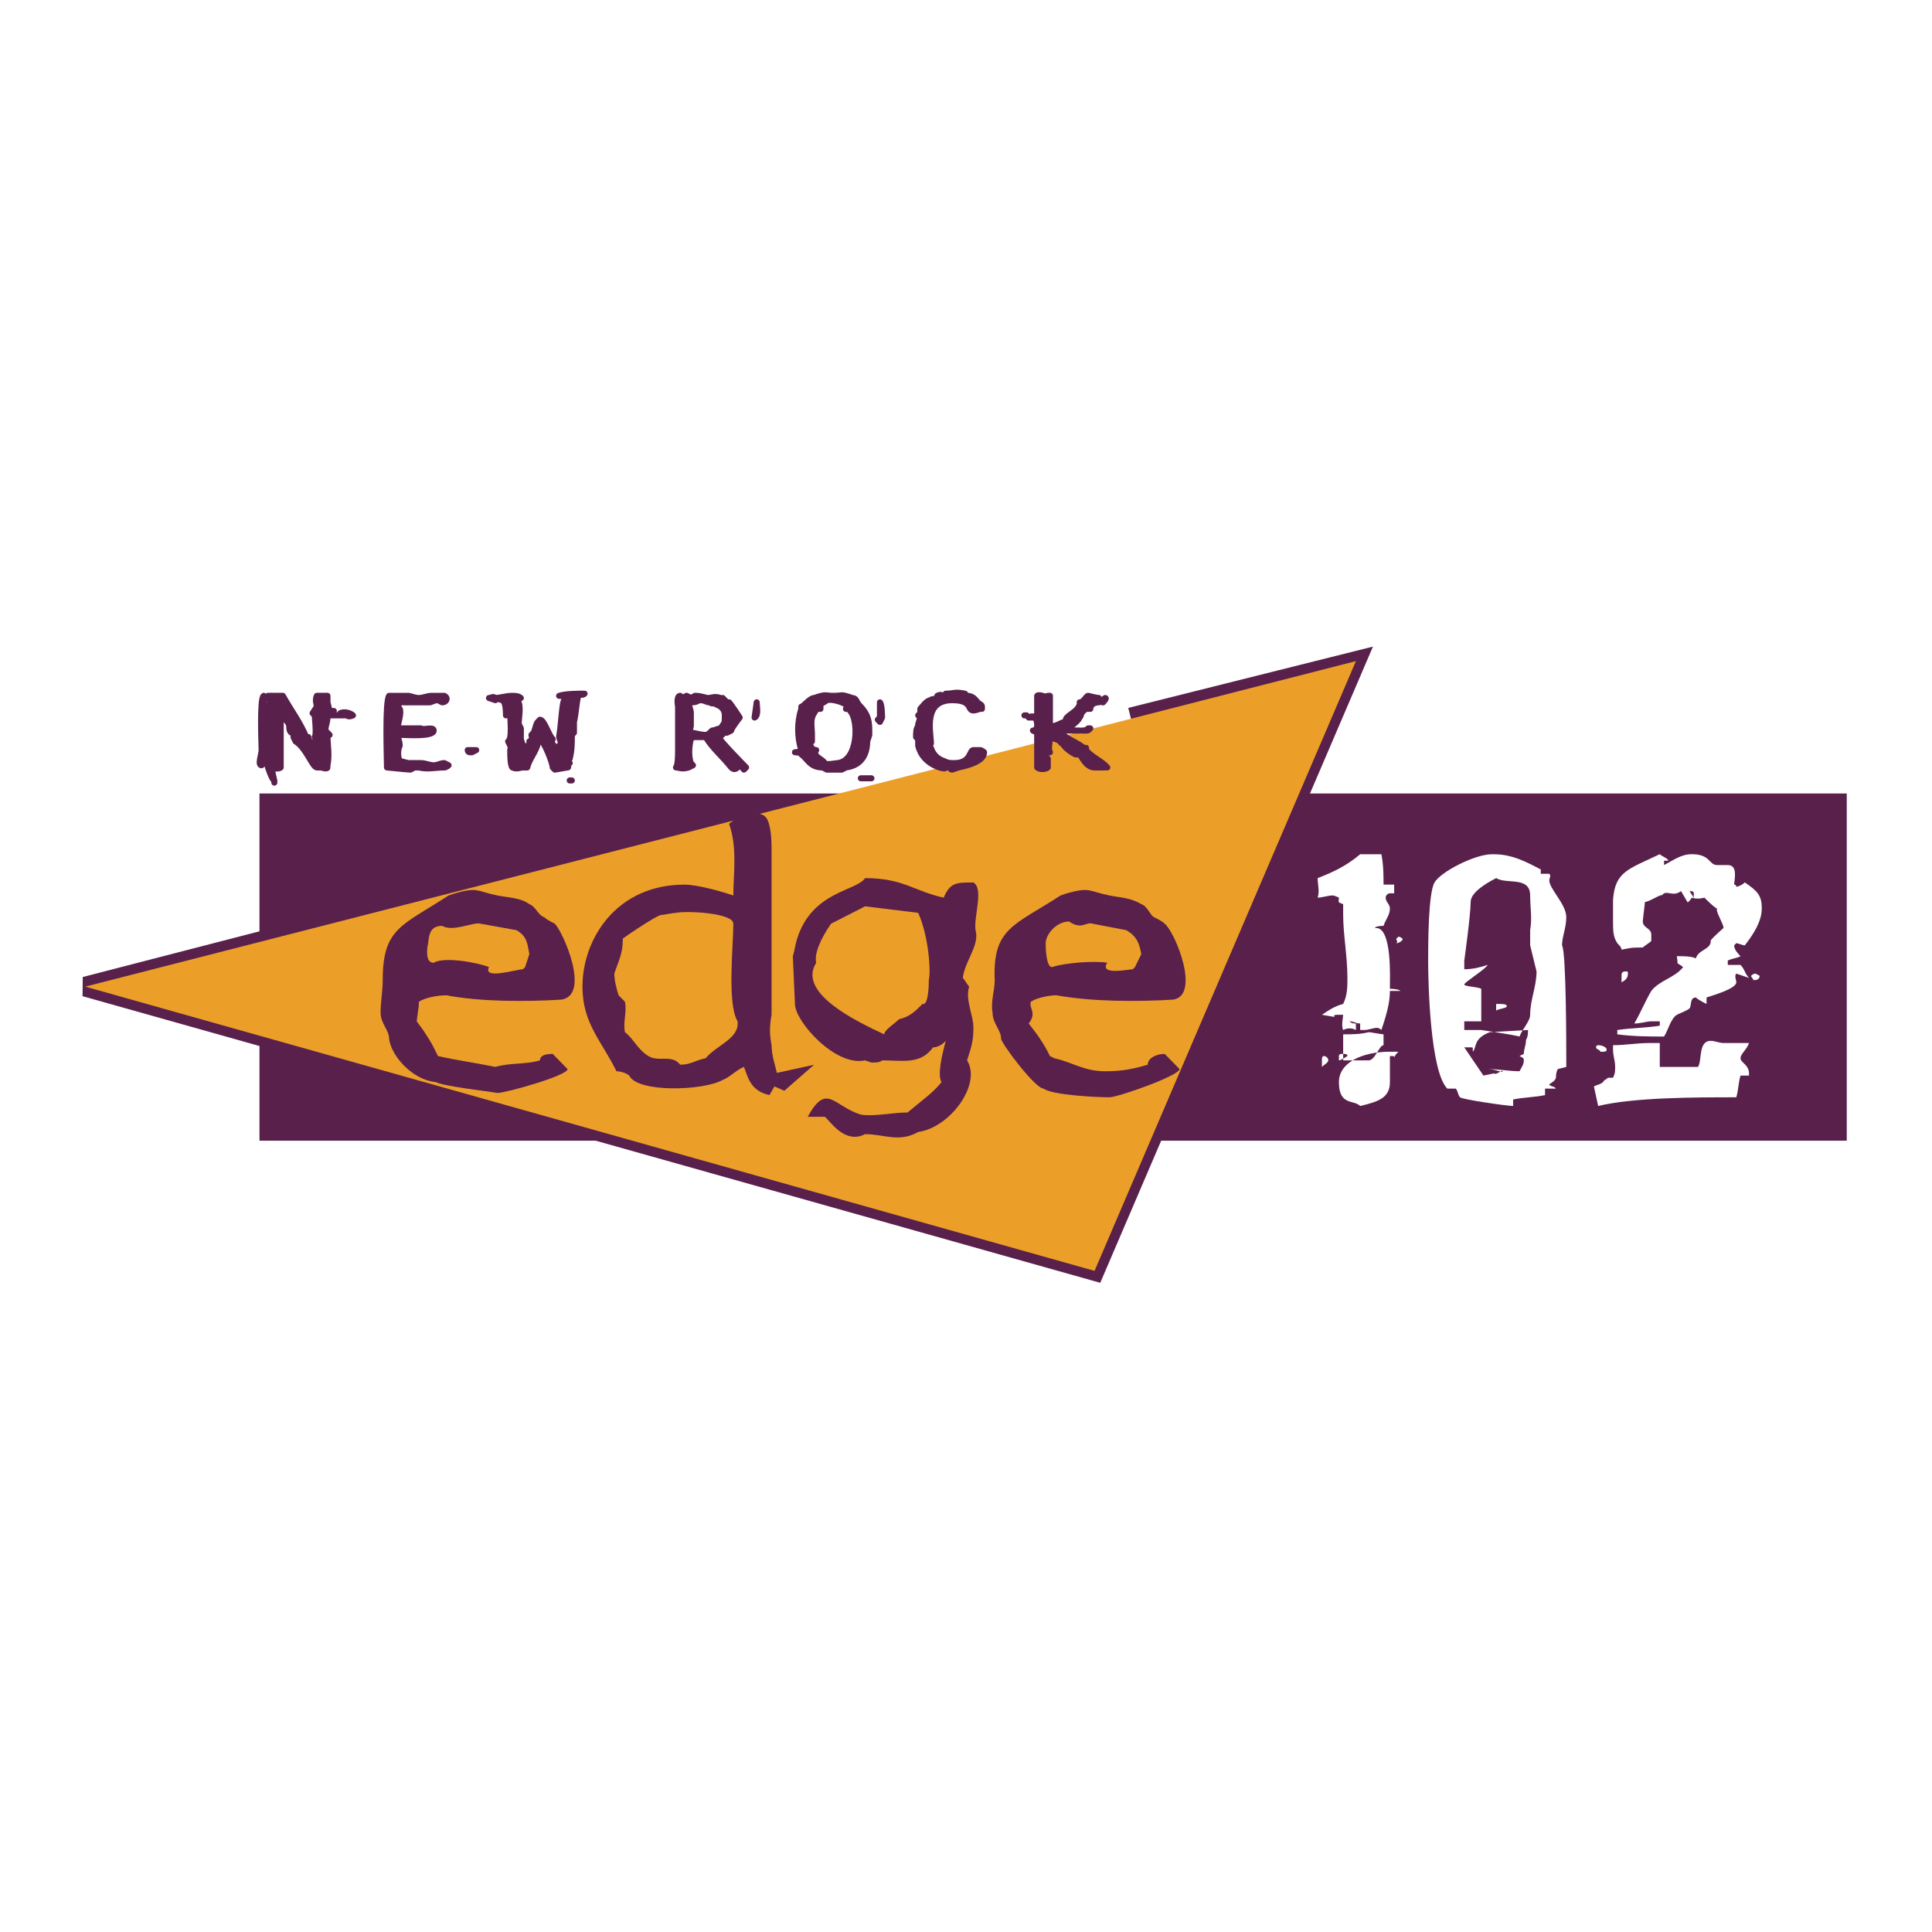 <?xml version="1.0" encoding="utf-8"?>
<!-- Generator: Adobe Illustrator 13.0.0, SVG Export Plug-In . SVG Version: 6.00 Build 14948)  -->
<!DOCTYPE svg PUBLIC "-//W3C//DTD SVG 1.0//EN" "http://www.w3.org/TR/2001/REC-SVG-20010904/DTD/svg10.dtd">
<svg version="1.0" id="Layer_1" xmlns="http://www.w3.org/2000/svg" xmlns:xlink="http://www.w3.org/1999/xlink" x="0px" y="0px"
	 width="192.756px" height="192.756px" viewBox="0 0 192.756 192.756" enable-background="new 0 0 192.756 192.756"
	 xml:space="preserve">
<g>
	<polygon fill-rule="evenodd" clip-rule="evenodd" fill="#FFFFFF" points="0,0 192.756,0 192.756,192.756 0,192.756 0,0 	"/>
	<polygon fill-rule="evenodd" clip-rule="evenodd" fill="#FFFFFF" points="112.808,71.589 135.28,65.96 109.204,126.795 
		8.504,98.436 58.748,85.445 112.808,71.589 	"/>
	<polyline fill="none" stroke="#59204C" stroke-width="1.984" stroke-miterlimit="2.613" points="112.808,71.589 135.28,65.96 
		109.204,126.795 8.504,98.436 58.748,85.445 	"/>
	<polygon fill-rule="evenodd" clip-rule="evenodd" fill="#59204C" points="25.888,113.807 184.252,113.807 184.252,79.167 
		25.888,79.167 25.888,113.807 	"/>
	<path fill-rule="evenodd" clip-rule="evenodd" fill="#FFFFFF" d="M139.309,94.105c0.211-0.217,0-0.217,0-0.434l0.211-0.216
		c0.213,0,0.425,0.216,0.425,0.216C139.944,93.888,139.52,94.105,139.309,94.105L139.309,94.105z M139.52,98.867h-0.848
		c0,1.299-0.424,2.598-0.848,3.896c-0.212-0.215-0.424-0.215-0.424-0.215c-0.424,0-0.849,0.215-1.272,0.215
		c-0.212,0-0.212,0-0.424,0v-0.648c-0.424,0-0.636-0.217-1.061-0.217c0.213,0.217,0.425,0.217,0.637,0.217v0.648
		c-0.424-0.215-0.849-0.215-1.272,0c-0.212-0.432,0-1.299,0-1.516c-0.212,0-0.424,0-0.636,0c-0.424,0-0.212,0.217-0.212,0.217
		l-1.272-0.217c0.637-0.432,1.272-0.865,2.12-1.082c0.424-0.865,0.424-1.73,0.424-2.598c0-2.165-0.424-4.33-0.424-6.278
		c0-0.433,0-0.866,0-1.083c-0.636-0.216-0.424-0.216-0.424-0.649c0,0-0.424-0.216-0.636-0.216c-0.424,0-1.061,0.216-1.484,0.216
		c0.212-0.649,0-1.299,0-1.948c1.696-0.649,2.968-1.299,4.24-2.381c0.212,0,0.424,0,0.636,0c0.424,0,0.849,0,1.484,0
		c0.212,1.083,0.212,2.165,0.212,3.031h1.06v0.866c-0.212,0-0.212,0-0.424,0s-0.424,0.217-0.424,0.433
		c0,0.433,0.424,0.649,0.424,1.083c0,0.649-0.424,1.083-0.636,1.732c0,0-0.848,0-0.848,0.216h0.212
		c1.483,0.217,1.271,4.979,1.271,6.062c0,0,0.848,0,1.061,0.217H139.52L139.52,98.867z M136.552,105.795c-0.848,0-1.695,0-2.544,0
		v-2.598c0.849,0,1.696,0,2.544-0.217c0.212,0,1.272,0.217,1.484,0.217v1.082C137.612,104.279,137.188,105.795,136.552,105.795
		L136.552,105.795z M133.584,105.795c0-0.217,0-0.432,0-0.432c0-0.217,0.212-0.217,0.424-0.217l0,0c0.212,0,0.424,0,0.424,0.217
		C134.432,105.363,133.796,105.795,133.584,105.795L133.584,105.795z M139.096,105.578c0-0.215,0-0.215-0.212-0.215h-0.212
		c0,0.865,0,1.73,0,2.598c0,1.516-1.06,1.947-2.968,2.381c-0.636-0.648-2.12,0-2.12-2.381c0-1.949,2.332-3.031,5.088-3.031h0.848
		C139.309,105.146,139.096,105.363,139.096,105.578L139.096,105.578z M131.888,106.445c0-0.217,0-0.434,0-0.65s0-0.432,0.212-0.432
		s0.425,0.215,0.425,0.432S132.1,106.229,131.888,106.445L131.888,106.445z"/>
	<path fill-rule="evenodd" clip-rule="evenodd" fill="#FFFFFF" d="M155.42,106.662c-0.424,0.865,0.212,0.865-0.848,1.516
		c0,0.215,0.636,0.215,0.636,0.432h-0.212h-0.848v0.65c-1.061,0.217-2.12,0.217-3.181,0.434v0.648c-0.636,0-5.088-0.648-5.3-0.865
		s-0.212-0.65-0.424-0.867h-0.848c-1.696-1.73-1.908-10.391-1.908-12.772c0-1.516,0-6.712,0.636-7.794
		c0.636-1.083,4.028-2.814,5.725-2.814h0.211c1.908,0,3.393,0.866,4.664,1.515v0.433h0.849c0.212,0.216,0,0.433,0,0.649
		c0,0.866,1.696,2.381,1.696,3.681c0,1.082-0.425,1.948-0.425,2.814c0.425,0.65,0.425,10.175,0.425,11.474c0,0.217,0,0.434,0,0.65
		L155.42,106.662L155.42,106.662z M149.271,87.61c-1.271,0.649-2.543,1.515-2.543,2.381c0,1.299-0.637,5.846-0.637,5.846v0.866
		c0.849,0,1.696-0.216,2.332-0.433c-0.212,0.433-2.332,1.732-2.332,1.949s1.272,0.217,1.696,0.432v3.248h-1.696v0.865h0.637
		c0.636,0,1.06,0,1.06,0s2.968,0.434,3.815,0.65c0.213-0.65,1.061-1.516,1.061-2.166c0-1.514,0.636-2.812,0.636-4.329l-0.636-2.598
		c0-0.433,0-1.082,0-1.515c0.212-1.299,0-2.165,0-3.464C152.664,87.393,150.332,88.259,149.271,87.61L149.271,87.61z
		 M151.604,105.363l0.425-0.217c0-0.434,0.212-0.867,0.212-1.299c0-0.217,0.212-0.217,0.212-1.084l-3.816,0.217
		c-1.695,0.65-1.271,1.516-1.695,1.949v-0.217c0-0.217,0-0.217-0.212-0.217h-0.637l1.908,2.814l1.06-0.217
		c0.212,0.217,0.849-0.432,0.849-0.215c0,0.215-0.637-0.217-1.484-0.217c1.061,0,2.12,0.217,3.18,0.217
		c0.213-0.434,0.425-0.65,0.425-1.084C152.028,105.578,152.028,105.578,151.604,105.363L151.604,105.363z M149.271,100.816
		c0-0.217,0-0.434,0-0.65c0,0,0,0,0.213,0c0.424,0,0.848,0,0.848,0.217S149.696,100.6,149.271,100.816L149.271,100.816z"/>
	<path fill-rule="evenodd" clip-rule="evenodd" fill="#FFFFFF" d="M174.924,97.785c0-0.217-0.212-0.217-0.212-0.434
		c0,0,0.212-0.216,0.424-0.216l0.425,0.216C175.561,97.785,175.136,97.785,174.924,97.785L174.924,97.785z M174.076,94.321
		c-0.212,0-0.636-0.216-0.848-0.216l-0.213,0.216c0,0.434,0.425,0.866,0.637,1.083c-0.424,0.216-0.849,0.216-1.272,0.433v0.433
		c0.212,0,0.636,0,0.849,0c0.212,0,0.212,0,0.424,0c0.424,0.433,0.424,0.866,0.848,1.299l-1.271-0.433c-0.213,0.216,0,0.649,0,0.866
		c0,0.648-2.332,1.299-2.969,1.516v0.648c-0.424-0.217-0.848-0.432-1.06-0.648c-0.636,0-0.424,0.865-0.636,1.082
		c-0.213,0.217-0.849,0.434-1.272,0.648c-0.636,0.434-0.848,1.516-1.271,2.166c-1.484,0-2.969,0-4.664-0.217v-0.434
		c1.483-0.215,2.968-0.215,4.239-0.432v-0.434h-0.848c-0.424,0-1.06,0.217-1.696,0.217c0.637-1.082,1.061-2.166,1.696-3.248
		c0.848-1.082,2.332-1.299,3.18-2.381c-0.848-0.649-0.424,0-0.636-1.083c0,0,0.212,0,0.424,0s1.061,0,1.484,0.216
		c0.212-0.866,1.483-0.866,1.483-1.732c-0.212,0,1.272-1.299,1.272-1.299c0-0.433-0.848-1.732-0.636-1.948
		c-0.212,0-1.272-1.083-1.272-1.083s-0.636,0.217-1.271,0c0.212-0.216-0.425,0.649-0.425,0.433l-0.636-1.083
		c-0.848,0.649-1.483-0.216-1.907,0.433c0-0.217-1.272,0.649-1.696,0.649c0,0.216-0.212,1.732-0.212,1.948
		c0,0.649,0.848,0.649,0.848,1.299c0,0.216,0,0.433,0,0.649c-0.212,0.217-0.636,0.433-0.848,0.649c-1.061,0-1.061,0-2.12,0.217
		c0-0.217-0.212-0.434-0.424-0.649l0,0c-0.425-0.65-0.425-1.299-0.425-2.166c0-0.649,0-1.299,0-2.165
		c0.212-2.814,1.484-3.031,4.664-4.546c0.213,0.216,0.849,0.433,0.849,0.649c-0.212,0-0.212,0-0.424,0v0.433
		c0.848-0.433,1.695-1.083,2.756-1.083c1.907,0,1.695,1.083,2.544,1.083c0.424,0,0.636,0,1.06,0c1.061,0,0.636,1.515,0.636,1.948
		c0,0,0.213,0,0.213,0.216l0,0c0.212,0,0.636-0.216,0.848-0.433c1.271,0.866,1.695,1.299,1.695,2.598S174.924,93.239,174.076,94.321
		L174.076,94.321z M161.78,98.002c0-0.217,0-0.434,0-0.65c0-0.216,0-0.433,0.424-0.433c0.212,0,0.212,0,0.212,0.217
		C162.416,97.568,162.204,97.785,161.78,98.002L161.78,98.002z M173.652,107.311c-0.212,0.65-0.212,1.516-0.424,2.166
		c-4.028,0-10.177,0-13.78,0.865l-0.424-1.949c0.424-0.215,0.848-0.215,1.06-0.648c0.212,0,0.212-0.217,0.424-0.217h0.212h0.212
		c0.212-0.434,0.212-0.648,0.212-1.082c0-0.65-0.212-1.082-0.212-1.732v-0.434c1.272,0,2.332-0.217,3.604-0.217
		c0.424,0,0.636,0,1.06,0v2.383c1.272,0,2.544,0,3.816,0c0.424-0.65,0-2.598,1.271-2.598c0.425,0,0.849,0.215,1.272,0.215
		c0.212,0,1.272,0,1.484,0c0.424,0,0.636,0,1.06,0c-0.212,0.65-0.848,1.084-0.848,1.516c0,0.434,0.848,0.65,0.848,1.516v0.217
		H173.652L173.652,107.311z M159.872,104.93h-0.212c0-0.217-0.424-0.217-0.424-0.434s0.212-0.217,0.212-0.217
		c0.424,0,0.848,0.217,0.848,0.434S160.084,104.93,159.872,104.93L159.872,104.93z M168.988,89.125c0-0.216-0.212-0.216-0.424-0.216
		l0,0l0.424,0.649C168.988,89.342,168.988,89.342,168.988,89.125L168.988,89.125z"/>
	<polygon fill-rule="evenodd" clip-rule="evenodd" fill="#EC9F28" points="135.28,65.96 109.204,126.795 8.504,98.436 135.28,65.96 
			"/>
	<path fill-rule="evenodd" clip-rule="evenodd" fill="#59204C" d="M43.696,105.363c1.908,0.432,3.604,0.648,5.724,1.082
		c1.484-0.434,2.968-0.217,4.452-0.65c0-0.432,0.424-0.648,1.272-0.648l1.484,1.516c0,0.648-6.148,2.381-6.996,2.381
		c-1.272-0.217-5.3-0.65-6.148-1.082c-2.332-0.217-4.452-2.598-4.664-4.33c0-0.867-0.848-1.516-0.848-2.598
		c0-1.084,0.212-2.166,0.212-3.248c0-5.196,1.908-5.413,6.572-8.443l0.636-0.217c2.332-0.649,2.12-0.216,4.24,0.217
		c1.06,0.216,2.332,0.216,3.18,0.866c0.636,0.217,0.848,1.083,1.484,1.299c0.212,0.216,0.636,0.433,1.06,0.649
		c0.848,0.866,3.604,7.145,0.636,7.578c-3.604,0.215-8.056,0.215-11.448-0.434c-0.848,0-2.12,0.217-2.756,0.648
		c0,0.65,0,0.217-0.212,1.949l0.636,0.865C43.06,104.062,43.06,104.062,43.696,105.363L43.696,105.363z M51.54,92.806
		c-1.272-0.217-2.332-0.433-3.604-0.649c-0.636-0.217-2.756,0.866-3.816,0.216c-1.484,0-1.272,1.299-1.484,2.165
		c0,0.217-0.212,1.516,0.636,1.516c1.06-0.649,4.452,0,5.512,0.433c-0.636,1.299,2.756,0.216,3.392,0.216l0.212-0.216l0.424-1.299
		C52.6,94.105,52.6,93.455,51.54,92.806L51.54,92.806z"/>
	<path fill-rule="evenodd" clip-rule="evenodd" fill="#59204C" d="M76.768,109.26c-1.908-0.434-2.12-1.732-2.544-2.814
		c-0.636,0.217-1.484,1.082-2.12,1.299c-1.908,1.082-8.48,1.299-9.328-0.434c-0.212-0.217-0.848-0.432-1.272-0.432
		c-1.484-3.031-3.392-4.764-3.392-8.443c0-4.764,3.392-10.176,10.176-10.176c1.272,0,3.604,0.649,4.876,1.083
		c0-2.165,0.424-4.763-0.424-7.145c0.636-0.649,3.18-1.732,3.816-0.433c0.424,0.866,0.424,2.382,0.424,3.248
		c0,5.413,0,10.825,0,16.236c-0.212,1.084-0.212,1.949,0,3.031c0,1.084,0.424,2.166,0.636,3.248
		C77.616,107.961,76.98,108.826,76.768,109.26L76.768,109.26z M73.164,92.156c0-1.083-4.664-1.299-5.724-1.083
		c-0.212,0-1.272,0.216-1.484,0.216c-0.424,0-4.24,2.598-3.816,2.381c0,1.516-0.424,2.166-0.848,3.464
		c0,0.649,0.212,1.515,0.424,2.165l0,0c0.212,0.217,0.424,0.434,0.636,0.648c0.212,1.084-0.212,1.949,0,3.031
		c0.848,0.65,1.272,1.732,2.332,2.383c1.06,0.648,2.332-0.217,3.18,0.865c1.06,0,1.484-0.434,2.544-0.65
		c1.06-1.299,3.392-1.947,3.18-3.68C72.528,100.166,73.164,94.321,73.164,92.156L73.164,92.156z"/>
	<path fill-rule="evenodd" clip-rule="evenodd" fill="#59204C" d="M110.688,109.477c-1.271,0-5.724-0.217-6.571-0.867
		c-0.849,0-4.24-4.547-4.24-4.979c0-0.867-0.848-1.516-0.848-2.598c-0.212-1.084,0.212-2.166,0.212-3.248
		c-0.212-5.196,1.907-5.413,6.572-8.443l0.636-0.217c2.332-0.649,2.12-0.216,4.239,0.217c1.061,0.216,2.12,0.216,3.181,0.866
		c0.636,0.217,0.848,1.083,1.271,1.299c0.425,0.216,0.849,0.433,1.061,0.649c1.06,0.866,3.604,7.145,0.848,7.578
		c-3.604,0.215-8.056,0.215-11.66-0.434c-0.636,0-1.908,0.217-2.544,0.648c-0.212,0.65,0.636,1.084-0.212,2.166
		c0.848,1.082,1.484,1.947,2.12,3.248c-0.424-0.217,0.424,0.215,0.424,0.215c1.908,0.434,2.969,1.301,5.088,1.301
		c1.696,0,2.756-0.217,4.24-0.65c0-0.65,0.848-1.082,1.696-1.082l1.483,1.516C117.684,107.311,111.536,109.477,110.688,109.477
		L110.688,109.477z M112.384,92.806c-1.06-0.217-2.332-0.433-3.392-0.649c-0.636-0.217-1.061,0.649-2.332-0.217
		c-1.272,0-2.332,1.299-2.332,2.166c0,0.216,0,2.381,0.636,2.381c1.272-0.433,4.24-0.649,5.513-0.433
		c-0.849,1.298,2.119,0.649,2.543,0.649l0.213-0.216l0.636-1.299C113.656,94.105,113.444,93.455,112.384,92.806L112.384,92.806z"/>
	<path fill-rule="evenodd" clip-rule="evenodd" fill="#59204C" d="M97.332,92.806c-0.212-1.299,0.848-4.113-0.212-4.763
		c-1.696,0-2.332,0-2.968,1.515l0,0c-2.968-0.649-4.028-1.948-7.844-1.948c-0.848,1.299-5.3,1.299-6.784,6.062
		c-0.212,0.649-0.212,1.083-0.424,1.732l0.212,4.762c0,1.732,4.028,6.279,6.996,5.629c0,0-0.212,0,0,0l0.636,0.217
		c0.424,0,0.848,0,1.06-0.217c2.12,0,3.816,0.434,5.088-1.299c0.423,0,0.848-0.217,1.272-0.648
		c-0.424,1.516-0.849,3.463-0.424,4.113c-0.848,1.082-2.12,1.947-3.392,3.031c-1.484,0-3.392,0.432-4.664,0.215
		c-2.756-0.865-3.392-3.246-5.3,0.217h1.696c0.424,0.217,1.908,2.814,4.028,1.732c1.908,0,3.392,0.865,5.3-0.217
		c3.18-0.434,6.36-4.762,4.876-7.145c0.424-1.299,0.636-1.947,0.636-3.246c0-1.301-0.848-2.814-0.424-4.113
		c-0.212-0.217-0.424-0.65-0.636-0.867C96.272,95.837,97.756,94.321,97.332,92.806L97.332,92.806z"/>
	<path fill-rule="evenodd" clip-rule="evenodd" fill="#EC9F28" d="M92.668,97.785c0,0.217,0,2.598-0.636,2.381
		c-0.636,0.65-1.271,1.299-2.332,1.516c-0.424,0.434-1.484,1.082-1.484,1.516c-2.756-1.299-8.692-4.113-6.784-7.144
		c-0.212-0.866,0.424-2.382,1.484-3.897l3.392-1.732l5.3,0.649C92.668,93.455,92.88,96.919,92.668,97.785L92.668,97.785z"/>
	<polygon fill-rule="evenodd" clip-rule="evenodd" fill="#59204C" points="75.284,107.527 78.252,108.826 81.22,106.229 
		75.284,107.527 	"/>
	<path fill-rule="evenodd" clip-rule="evenodd" fill="#59204C" d="M35.216,71.373c0,0-0.424,0.217-0.636,0c0,0,0,0,0.212,0
		c0-0.217-0.636-0.217-0.848-0.217C34.368,70.939,35.004,71.156,35.216,71.373L35.216,71.373L35.216,71.373z M32.884,71.373
		c-0.212,0-0.212,0-0.212,0.217c0,0.433-0.212,0.866-0.212,1.299c0,0.216,0.424,0.216,0.424,0.433h-0.212
		c0,1.082,0.212,1.948,0,3.031c0,0-0.212,0-0.424,0v0.216h0.424l0,0c0,0.217-0.424,0-0.636,0c0,0-0.212,0-0.424,0
		c-0.424,0-1.06-1.948-2.12-2.598c0-0.217,0-0.217-0.212-0.433c0,0,0.212-0.216,0.212-0.433c-0.636,0.217-0.636-0.433-0.636-0.649
		c0-0.433-0.636-0.866-0.848-1.083v-0.217c0,0.434,0,0.434,0,0.649c0,0,0,0,0,0.217v2.381l0,0v2.165
		c-0.212,0.217-0.848,0-0.848,0.217c0,0.433,0.212,0.866,0.212,1.299v-0.217c-0.212,0-0.636-1.299-0.636-1.299
		c-0.212-0.649-0.212-1.299-0.424-1.948l0,0C26.1,75.053,26.1,76.135,26.1,76.352c-0.424,0,0-1.083,0-1.516
		s-0.212-5.196,0.212-5.412c0,0.649-0.212,4.33,0.212,4.763h0.212c0-0.216-0.212-0.649,0-1.083c0,0,0.212,0,0-0.216
		c0-0.217,0-0.433,0-0.433c0-0.866-0.212-1.516,0.212-2.382c0-0.216-0.212-0.216-0.212-0.649c0.212,0,1.484,0,1.484,0
		c0.848,1.515,1.696,2.598,2.332,4.113h0.212c0,0.433,0.424,0.649,0.636,0.866c0,0.217,0,0.433,0.212,0.433
		c0.212-0.216-0.212-0.216-0.212-0.433c0-0.216,0.212-0.649,0-0.866c0.212-0.216,0-1.948,0-2.165s-0.212-0.217-0.212-0.217
		c0-0.216,0.424-0.433,0.424-0.649c0-0.217-0.212-0.65,0-1.083c0.212,0,0.848,0,1.06,0c0,0.216,0,0.433,0,0.649
		c0.212,0.217,0,0.866,0.212,0.866c0.212,0,0.424,0,0.424,0c0,0.216-0.424,0.216-0.424,0.216V71.373c0.212,0,1.061,0,1.484,0l0,0
		C33.944,71.373,33.308,71.373,32.884,71.373L32.884,71.373z M28.22,70.073c-0.212,0,0,0,0,0.217
		C28.22,70.073,28.22,70.073,28.22,70.073L28.22,70.073L28.22,70.073z M31.612,74.836v0.217h0.212
		C32.036,75.053,31.824,75.053,31.612,74.836L31.612,74.836z M27.16,75.703c-0.212,0.216,0,0.433,0.212,0.433
		S27.796,75.703,27.16,75.703L27.16,75.703z"/>
	
		<path fill="none" stroke="#59204C" stroke-width="0.602" stroke-linecap="round" stroke-linejoin="round" stroke-miterlimit="2.613" d="
		M35.216,71.373c0,0-0.424,0.217-0.636,0h0.212c0,0-0.636-0.217-0.848-0.217C34.368,70.939,35.004,71.156,35.216,71.373
		L35.216,71.373L35.216,71.373z M32.884,71.373c0,0-0.212,0-0.212,0.217c0,0.433-0.212,0.866-0.212,1.299l0.424,0.433h-0.212
		c0,1.082,0.212,1.948,0,3.031h-0.424v0.216h0.424l0,0c0,0.217-0.636,0-0.636,0h-0.424c-0.424,0-1.06-1.948-2.12-2.598l-0.212-0.433
		l0.212-0.433c-0.636,0.217-0.636-0.433-0.636-0.649c0-0.433-0.636-0.866-0.848-1.083v-0.217c0,0.434,0,0.649,0,0.649v0.217v2.381
		l0,0v2.165c-0.212,0.217-0.848,0-0.848,0.217c0,0.433,0.212,0.866,0.212,1.299v-0.217c-0.212,0-0.636-1.299-0.636-1.299
		c-0.212-0.649-0.212-1.299-0.424-1.948l0,0C26.1,75.053,26.1,76.135,26.1,76.352c-0.424,0,0-1.083,0-1.516
		s-0.212-5.196,0.212-5.413c0,0.649-0.212,4.33,0.212,4.763h0.212c0-0.216-0.212-0.649,0-1.083v-0.216v-0.433
		c0-0.866-0.212-1.516,0.212-2.382c0-0.216-0.212-0.216-0.212-0.649h1.484c0.848,1.516,1.696,2.598,2.332,4.114h0.212
		c0,0.433,0.424,0.649,0.636,0.866c0,0.217,0,0.433,0.212,0.433c0.212-0.216-0.212-0.433-0.212-0.433s0.212-0.649,0-0.866
		c0.212-0.216,0-1.948,0-2.165l-0.212-0.217l0.424-0.649c0-0.216-0.212-0.649,0-1.083c0.212,0,0.848,0,1.06,0
		c0,0.217,0,0.433,0,0.649l0.212,0.866h0.424l-0.424,0.216V71.373c0.212,0,1.061,0,1.484,0l0,0
		C33.944,71.373,33.308,71.373,32.884,71.373L32.884,71.373z M28.22,70.073c-0.212,0,0,0,0,0.217V70.073L28.22,70.073L28.22,70.073z
		 M31.612,74.836v0.217h0.212C32.036,75.053,31.824,75.053,31.612,74.836L31.612,74.836z M27.16,75.703
		c-0.212,0.216,0,0.433,0.212,0.433C27.372,76.135,27.796,75.703,27.16,75.703L27.16,75.703z"/>
	<path fill-rule="evenodd" clip-rule="evenodd" fill="#59204C" d="M44.332,76.568c-0.848,0-1.696,0.217-2.544,0
		c-0.212,0-0.424,0-0.424,0c-0.212,0-0.212,0-0.424,0.217c-0.212,0-2.332-0.217-2.332-0.217l0,0c0-0.866-0.212-6.495,0.212-7.144
		c0.636,0,1.272,0,1.908,0c0.212,0,0.636,0.216,1.06,0.216s0.848-0.216,1.272-0.216c0.424,0,0.848,0,1.272,0
		c0.424,0.216,0.212,0.649-0.212,0.649c-0.212,0-0.424-0.216-0.424-0.216c-0.424,0-0.636,0.216-0.848,0.216
		c-0.848,0-1.696,0-2.544,0c-0.424,0-0.424-0.216-0.636,0c0.212,0.217,0.212,0.217-0.212,0.434c0,0,0.424,0,0.424,0.216
		c0.212,0.433,0,1.516-0.212,1.948c0.212,0,1.908,0,2.332,0c0.212,0.217,1.272-0.216,1.272,0.217c0,0.649-2.756,0.433-3.18,0.433
		c-0.212,0-0.424,0.216-0.636,0.216s-0.212-0.216-0.424,0c0,0.216,0.212,0,0.424,0c0.424,0,0.424,0.649,0.424,0.866
		c-0.212,0.433-0.212,1.083,0,1.516c0,0.216,0.848,0.216,0.848,0.216c0.212,0,0.424,0.217,0.636,0c0.212,0,0.424,0,0.636,0
		c0.424,0,0.848,0.217,1.272,0.217c0.424,0,0.636-0.217,1.06-0.217c0.212,0,0.424,0,0.424,0.217
		C44.756,76.568,44.544,76.568,44.332,76.568L44.332,76.568z M39.456,76.135L39.456,76.135L39.456,76.135L39.456,76.135
		L39.456,76.135z"/>
	
		<path fill="none" stroke="#59204C" stroke-width="0.602" stroke-linecap="round" stroke-linejoin="round" stroke-miterlimit="2.613" d="
		M44.332,76.568c-0.848,0-1.696,0.217-2.544,0h-0.424l-0.424,0.217c-0.212,0-2.332-0.217-2.332-0.217l0,0
		c0-0.866-0.212-6.495,0.212-7.145c0.636,0,1.272,0,1.908,0c0.212,0,0.636,0.217,1.06,0.217s0.848-0.217,1.272-0.217
		c0.424,0,0.848,0,1.272,0c0.424,0.217,0.212,0.649-0.212,0.649l-0.424-0.216c-0.424,0-0.636,0.216-0.848,0.216
		c-0.848,0-1.696,0-2.544,0c-0.424,0-0.424-0.216-0.636,0c0.212,0.217,0.212,0.217-0.212,0.433l0.424,0.217
		c0.212,0.433-0.212,1.516-0.212,1.948c0,0,1.908,0,2.332,0c0.212,0.217,1.272-0.216,1.272,0.217c0,0.649-2.756,0.433-3.18,0.433
		l-0.636,0.216c-0.212,0-0.212-0.216-0.424,0c0,0.216,0.424,0,0.424,0c0.424,0,0.424,0.866,0.424,0.866
		c-0.212,0.433-0.212,1.083,0,1.516l0.848,0.216h0.636c0.212,0,0.424,0,0.636,0c0.424,0,0.848,0.217,1.272,0.217
		c0.424,0,0.636-0.217,1.06-0.217l0.424,0.217C44.756,76.352,44.544,76.568,44.332,76.568L44.332,76.568z M39.456,76.135
		L39.456,76.135L39.456,76.135L39.456,76.135L39.456,76.135z"/>
	<path fill-rule="evenodd" clip-rule="evenodd" fill="#59204C" d="M57.688,69.424c-0.212,0.866-0.212,1.731-0.424,2.598
		c0,0.433,0,0.649,0,1.083c0,0-0.211,0-0.211,0.217c0,0.866,0,1.515-0.212,2.381l-0.212,0.216c-0.212-0.216-0.212-0.649-0.212-0.866
		c-0.636,0.216-0.212,0.649,0,0.866c0,0.216,0.212,0.216,0.424,0.216c-0.424,0.217,0,0.433-0.212,0.433
		c0,0.217-1.06,0.217-1.272,0.217l-0.212-0.217c0-0.433-0.848-2.598-1.272-2.814c-0.212,0-0.212,0.217-0.212,0.433
		c-0.212,0.866-0.848,1.516-1.06,2.381c-0.212,0-0.212,0-0.424,0c-0.212,0-0.636,0.217-1.06,0c-0.212-0.216-0.212-1.299-0.212-1.732
		c0-0.216,0,0,0.424-0.216c0-0.217-0.424-0.217-0.424-0.217c0-0.216-0.212-0.433-0.212-0.433c0.424-0.217,0.212-2.166,0.212-2.598
		l-0.212-0.217v-0.216c0,0.216,0,0.433-0.212,0.433c0-0.217,0-1.516-0.424-1.516c-0.424-0.216-0.424,0-0.636,0
		s-0.424-0.216-0.636-0.216l0,0c0.212,0,0.424-0.216,0.636,0c0.424,0,1.06-0.216,1.696-0.216c0.212,0,0.636,0,0.848,0.216
		c-0.212,0-0.424,0-0.424,0.216l0.212,0.216c0.212,0.65,0,1.516,0,2.166c0,0,0.212,0.216,0.212,0.433c0,0.433,0,0.65,0,1.083
		c0,0.217,0.212,0.433,0.212,0.649c0,0.433-0.424,0.65-0.212,0.866c0.212-0.216,0.424-0.649,0.636-0.866h0.212
		c0,0,0.636-0.433,0.212-0.433c-0.212,0-0.212,0-0.212,0l0,0c0.424-0.217,0.212-0.433,0.212-0.649l0.212-0.217
		c0.211-0.433,0.211-0.866,0.424-1.083c0-0.217,0.212-0.217,0.212-0.217c0.424,0,0.848,1.516,1.272,1.949
		c-0.212,0.217,0,0.649,0.424,0.866c0.212-0.217,0.424-0.217,0.424-0.433l-0.212-0.649c0.212-1.299,0.212-2.382,0.424-3.464
		c0-0.216,0.212-0.433,0.212-0.649c-0.212,0-0.424,0-0.636,0c0.636-0.217,1.908-0.217,2.544-0.217
		C58.112,69.424,57.9,69.208,57.688,69.424L57.688,69.424z M56.84,77.867L56.84,77.867h0.212H56.84L56.84,77.867z M47.088,75.053
		c0,0,0,0-0.212,0c0,0-0.212,0-0.212-0.217h0.848C47.3,74.836,47.3,74.836,47.088,75.053L47.088,75.053z M56.84,69.424
		c0,0.433-0.424,1.083,0.212,1.299c0-0.216,0.211-0.65,0.211-0.866S57.052,69.208,56.84,69.424L56.84,69.424z M56.416,71.805
		c0.424-0.216,0.636-0.433,0.212-0.866l0,0C56.628,71.156,56.204,71.589,56.416,71.805L56.416,71.805z M52.812,74.836
		c-0.212,0-0.212,0.217-0.212,0.217h0.212l0.212-0.217H52.812L52.812,74.836z M52.388,75.486l-0.424,0.649v0.217h0.424l0,0
		C52.388,76.135,52.388,75.919,52.388,75.486L52.388,75.486z"/>
	
		<path fill="none" stroke="#59204C" stroke-width="0.602" stroke-linecap="round" stroke-linejoin="round" stroke-miterlimit="2.613" d="
		M57.688,69.424c-0.212,0.866-0.212,1.732-0.424,2.598c0,0.433,0,0.649,0,1.083l-0.211,0.217c0,0.866,0,1.515-0.212,2.381
		l-0.212,0.216c-0.212-0.216-0.212-0.649-0.212-0.866c-0.636,0.216-0.212,0.649,0,0.866c0,0.216,0.212,0.216,0.424,0.216
		c-0.424,0.217,0,0.433-0.212,0.433l-1.272,0.217l-0.212-0.217c0-0.433-0.848-2.598-1.272-2.814c-0.212,0-0.212,0.433-0.212,0.433
		c-0.212,0.866-0.848,1.516-1.06,2.381h-0.424c-0.212,0-0.636,0.217-1.06,0c-0.212-0.216-0.212-1.299-0.212-1.732
		c0-0.216,0,0,0.424-0.216c0-0.217-0.424-0.217-0.424-0.217l-0.212-0.433c0.424-0.217,0.212-2.166,0.212-2.598l-0.212-0.217v-0.216
		c0,0.216,0,0.433-0.212,0.433c0-0.217,0-1.516-0.424-1.516c-0.424-0.216-0.636,0-0.636,0l-0.636-0.216l0,0
		c0.212,0,0.424-0.217,0.636,0c0.424,0,1.06-0.217,1.696-0.217c0.212,0,0.636,0,0.848,0.217c-0.212,0-0.424,0-0.424,0.216
		l0.212,0.216c0.212,0.65,0,1.516,0,2.166l0.212,0.433c0,0.433,0,0.65,0,1.083l0.212,0.649c0,0.433-0.424,0.65-0.212,0.866
		c0.212-0.216,0.424-0.649,0.636-0.866h0.212c0,0,0.636-0.433,0.212-0.433h-0.212l0,0c0.424-0.217,0.212-0.433,0.212-0.649
		l0.212-0.217c0.211-0.433,0.211-0.866,0.424-1.083l0.212-0.217c0.424,0,0.848,1.516,1.272,1.949c-0.212,0.217,0,0.649,0.424,0.866
		c0.212-0.217,0.424-0.433,0.424-0.433l-0.212-0.649c0.212-1.299,0.212-2.382,0.424-3.464l0.212-0.649c-0.212,0-0.636,0-0.636,0
		c0.636-0.216,1.908-0.216,2.544-0.216C58.112,69.424,57.9,69.208,57.688,69.424L57.688,69.424z M56.84,77.867L56.84,77.867h0.212
		H56.84L56.84,77.867z M47.088,75.053h-0.212c0,0-0.212,0-0.212-0.217h0.848L47.088,75.053L47.088,75.053z M56.84,69.424
		c0,0.433-0.424,1.083,0.212,1.299c0-0.217,0.211-0.65,0.211-0.866C57.264,69.857,57.052,69.208,56.84,69.424L56.84,69.424z
		 M56.416,71.805c0.424-0.216,0.636-0.433,0.212-0.866l0,0C56.628,71.156,56.204,71.589,56.416,71.805L56.416,71.805z
		 M52.812,74.836c-0.212,0-0.212,0.217-0.212,0.217h0.212l0.212-0.217H52.812L52.812,74.836z M52.388,75.486l-0.424,0.649v0.217
		h0.424l0,0C52.388,76.135,52.388,75.919,52.388,75.486L52.388,75.486z"/>
	<path fill-rule="evenodd" clip-rule="evenodd" fill="#59204C" d="M74.224,76.785c-0.212-0.217-0.848-1.083-1.06-1.083
		s-0.212,0-0.212,0c0,0.216,0.636,0.866,0.636,0.866c-0.212,0.217-0.424,0.217-0.636,0l0,0c-0.848-1.083-1.908-1.948-2.544-3.031
		h-0.212c-0.212,0-0.424,0-0.636,0s-0.636,0-0.636,0.216c-0.212,0.866-0.212,1.732,0,2.381c0,0.217,0,0.217,0.212,0.217
		c-0.212,0-0.424,0.216-0.424,0.216c-0.636,0.217-1.06,0-1.272,0c0.212-0.216,0.212-1.299,0.212-1.732v-4.33
		c0,0-0.212-1.083,0.212-1.083c0,0,0,0.216,0.212,0.216s0.212-0.216,0.424-0.216s0.212,0.216,0.424,0.216s0.212-0.216,0.424-0.216
		c0.636,0,1.06,0.216,1.272,0.216c0.424,0,0.636-0.216,1.272,0v0.216l0,0c0,0.216,0.212,0,0.212,0s0,0,0-0.216
		c0.212,0.216,0.212,0.216,0.424,0.433h0.212c0.212,0.217,1.061,1.299,1.061,1.516c0,0-0.848,1.082-0.848,1.299
		c-0.212,0-0.424,0.216-0.424,0.216c-0.212,0-0.212,0-0.424,0c0,0.217,0,0.217-0.424,0.433c0.212,0.433,2.332,2.598,2.756,3.031
		L74.224,76.785L74.224,76.785z M75.284,71.589l0.212-1.516C75.496,70.507,75.708,71.373,75.284,71.589L75.284,71.589z
		 M71.468,70.29c-0.212-0.217-0.424,0-0.636-0.217c-0.424,0-0.424-0.216-1.06-0.216l0,0c-0.424,0.216-0.424,0.216-1.06,0.216
		c0,0.434,0.212,0.65,0.212,1.083c0,0.434,0,0.866,0,1.299c0,0.216-0.212,0.649,0,0.649c0.424,0,0.848,0.217,1.484,0.217
		c0.212,0,0.424-0.217,0.636-0.433c0.212,0,0.636-0.217,0.848-0.217c0.424-0.649,0.424-0.433,0.424-1.299
		C72.316,70.939,72.104,70.507,71.468,70.29L71.468,70.29z M72.316,75.053l0.212,0.216h0.212l0,0
		C72.528,75.27,72.316,75.053,72.316,75.053L72.316,75.053z M68.076,71.805L68.076,71.805c0,0.434,0,1.083,0,1.516h0.212
		l0.212-0.217C68.5,72.888,68.076,71.805,68.076,71.805L68.076,71.805z M68.076,75.053c0-0.217,0-0.433,0-0.433
		S67.652,75.053,68.076,75.053L68.076,75.053L68.076,75.053z M68.288,75.919H68.5H68.288L68.288,75.919z"/>
	
		<path fill="none" stroke="#59204C" stroke-width="0.602" stroke-linecap="round" stroke-linejoin="round" stroke-miterlimit="2.613" d="
		M74.224,76.785c-0.212-0.217-0.848-1.083-1.06-1.083h-0.212l0.636,0.866c-0.212,0.217-0.424,0.217-0.636,0l0,0
		c-0.848-1.083-1.908-1.948-2.544-3.031h-0.212H69.56c-0.212,0-0.636,0-0.636,0.216c-0.212,0.866-0.212,1.732,0,2.381l0.212,0.217
		l-0.424,0.216c-0.636,0.217-1.06,0-1.272,0c0.212-0.216,0.212-1.299,0.212-1.732v-4.33c0,0-0.212-1.083,0.212-1.083l0.212,0.217
		l0.424-0.217l0.424,0.217l0.424-0.217c0.636,0,1.06,0.217,1.271,0.217c0.424,0,0.636-0.217,1.272,0v0.216l0,0h0.212v-0.216
		c0,0,0.212,0.216,0.424,0.433h0.212c0.212,0.217,1.061,1.516,1.061,1.516s-0.848,1.082-0.848,1.299l-0.424,0.216h-0.424
		c0,0.217,0,0.217-0.424,0.433c0.212,0.433,2.332,2.598,2.756,3.031L74.224,76.785L74.224,76.785z M75.284,71.589l0.212-1.516
		C75.496,70.506,75.708,71.373,75.284,71.589L75.284,71.589z M71.468,70.29c-0.212-0.217-0.424,0-0.636-0.217
		c-0.424,0-0.424-0.216-1.06-0.216l0,0c-0.424,0.216-0.424,0.216-1.06,0.216c0,0.433,0.212,0.65,0.212,1.083
		c0,0.434,0,0.866,0,1.299c0,0-0.212,0.649,0,0.649c0.424,0,0.848,0.217,1.484,0.217c0.211,0,0.424-0.217,0.636-0.433
		c0.212,0,0.636-0.217,0.848-0.217c0.424-0.649,0.424-0.433,0.424-1.299C72.316,70.939,72.104,70.506,71.468,70.29L71.468,70.29z
		 M72.316,75.053l0.212,0.216h0.212l0,0L72.316,75.053L72.316,75.053z M68.076,71.805L68.076,71.805c0,0.434,0,1.083,0,1.516h0.212
		l0.212-0.217L68.076,71.805L68.076,71.805z M68.076,75.053V74.62C68.076,74.62,67.652,75.053,68.076,75.053L68.076,75.053
		L68.076,75.053z M68.288,75.919H68.5H68.288L68.288,75.919z"/>
	<path fill-rule="evenodd" clip-rule="evenodd" fill="#59204C" d="M86.52,73.971c0,1.083-0.424,2.381-2.12,2.598
		c-0.212,0.217-0.424,0-0.424,0.217c-0.212,0-0.424,0-0.636,0c-0.212,0-0.212,0-0.424,0s-0.424,0-0.424,0
		c-0.212,0-0.424-0.217-0.424-0.217c-1.272,0-1.484-0.866-2.12-1.299c0-0.216-0.424-0.216-0.636-0.216l0,0
		c0.212,0,0.424,0,0.636-0.217c-0.424-1.299-0.424-2.814,0-4.113v-0.216c0.211,0,0.848-0.866,1.272-0.866
		c1.271-0.433,1.06-0.216,1.908-0.216c1.06,0,0.636-0.217,1.908,0.216c0.424,0,0.424,0.433,0.636,0.649
		c1.06,1.083,1.06,1.732,1.06,3.031C86.732,73.538,86.52,73.754,86.52,73.971L86.52,73.971z M87.792,72.022L87.792,72.022
		c0,0-0.212,0-0.212-0.217l0.212-0.216c0-0.434,0-0.866,0-1.516c0.212,0.217,0.212,1.299,0.212,1.516L87.792,72.022L87.792,72.022z
		 M85.884,77.651h1.06l0,0C86.52,77.651,86.096,77.651,85.884,77.651L85.884,77.651z M84.824,70.073v0.217c0,0,0,0,0.212,0
		L84.824,70.073L84.824,70.073z M85.46,70.939h0.212v-0.216H85.46V70.939L85.46,70.939z M82.068,69.857
		c-0.212,0.216-0.424,0.216-0.424,0.216v0.217C81.856,70.29,81.856,70.073,82.068,69.857L82.068,69.857L82.068,69.857z M84.4,70.723
		c0.848-0.216-1.06-1.083-1.908-0.866c-0.212,0.216-1.271,0.65-0.636,0.65v0.216h-0.212c-0.212,0-0.424,0.216-0.424,0.433
		c-0.424,0.649-0.212,1.299-0.212,2.166c0,0.216,0,0.433,0,0.649c-0.212,0-0.212,0-0.212,0c0,0.433,0.212,0.866,0.636,0.866
		c-0.424,0.649,0.636,0.866,0.848,1.299c0.212,0.217,1.06,0,1.272,0c2.12-0.216,2.12-4.33,1.272-5.196
		C84.824,70.723,84.612,70.723,84.4,70.723L84.4,70.723z M85.46,74.403c0,0.217-0.212,0.433,0,0.65
		c0.212-0.217,0.424-0.433,0.212-0.65H85.46L85.46,74.403z M80.372,71.156L80.372,71.156c-0.212,0.217,0,0.217,0,0.434
		C80.372,71.373,80.796,71.156,80.372,71.156L80.372,71.156z M85.46,75.27h-0.212c0,0-0.848,0.649-0.424,0.649
		C85.036,75.703,85.248,75.486,85.46,75.27L85.46,75.27L85.46,75.27z M80.16,74.187c0.424-0.216,0-0.866,0-1.083l0,0
		C80.16,73.538,79.948,73.754,80.16,74.187L80.16,74.187z"/>
	
		<path fill="none" stroke="#59204C" stroke-width="0.602" stroke-linecap="round" stroke-linejoin="round" stroke-miterlimit="2.613" d="
		M86.52,73.971c0,1.083-0.424,2.381-2.12,2.598l-0.424,0.217H83.34h-0.424h-0.424l-0.424-0.217c-1.272,0-1.484-0.866-2.12-1.299
		c0-0.216-0.636-0.216-0.636-0.216l0,0c0,0,0.424,0,0.636-0.217c-0.424-1.299-0.424-2.814,0-4.113v-0.217
		c0.211,0,0.848-0.866,1.272-0.866c1.272-0.433,1.06-0.217,1.908-0.217c1.06,0,0.636-0.216,1.908,0.217
		c0.424,0,0.424,0.433,0.636,0.649c1.06,1.083,1.06,1.732,1.06,3.031L86.52,73.971L86.52,73.971z M87.792,72.022L87.792,72.022
		l-0.212-0.217l0.212-0.216c0-0.434,0-0.866,0-1.516c0.212,0.217,0.212,1.516,0.212,1.516L87.792,72.022L87.792,72.022z
		 M85.884,77.651h1.06l0,0C86.52,77.651,86.096,77.651,85.884,77.651L85.884,77.651z M84.824,70.073v0.217h0.212L84.824,70.073
		L84.824,70.073z M85.46,70.939h0.212v-0.216H85.46V70.939L85.46,70.939z M82.068,69.857l-0.424,0.216v0.217
		C81.644,70.29,81.856,70.073,82.068,69.857L82.068,69.857L82.068,69.857z M84.4,70.723c0.848-0.217-1.06-1.083-1.908-0.866
		c-0.212,0.216-1.272,0.649-0.636,0.649v0.217h-0.212c-0.212,0-0.424,0.433-0.424,0.433c-0.424,0.649-0.212,1.299-0.212,2.166
		c0,0,0,0.433,0,0.649h-0.212c0,0.433,0.212,0.866,0.636,0.866c-0.424,0.649,0.636,0.866,0.848,1.299c0.212,0.217,1.06,0,1.272,0
		c2.12-0.216,2.12-4.33,1.272-5.196C84.824,70.723,84.612,70.723,84.4,70.723L84.4,70.723z M85.46,74.403
		c0,0.217-0.212,0.433,0,0.65c0.212-0.217,0.424-0.433,0.212-0.65H85.46L85.46,74.403z M80.372,71.156L80.372,71.156v0.434
		C80.372,71.373,80.796,71.156,80.372,71.156L80.372,71.156z M85.46,75.27h-0.212c0,0-0.848,0.649-0.424,0.649
		C85.036,75.703,85.248,75.486,85.46,75.27L85.46,75.27L85.46,75.27z M80.16,74.187c0.424-0.216,0-0.866,0-1.083l0,0
		C80.16,73.538,79.948,73.754,80.16,74.187L80.16,74.187z"/>
	<path fill-rule="evenodd" clip-rule="evenodd" fill="#59204C" d="M95.636,76.568c-0.212,0-0.424,0.217-0.636,0.217
		s-0.212-0.217-0.424-0.433l0,0c0,0-0.212,0-0.424,0l0,0c0,0,0,0.216,0.212,0.216c0,0.217-0.424,0-0.636,0
		c-1.272-0.433-1.908-1.299-2.12-2.165v-0.216c0,0,0-0.216,0-0.433c0-0.216-0.212-0.216-0.212-0.216c0-0.433,0-0.866,0.212-1.083
		c0-0.216,0-0.216,0-0.216c0-0.217,0-0.434,0.212-0.649l-0.212-0.217c0.212,0,0.212-0.217,0.212-0.217c0.212-0.216,0-0.216,0-0.433
		c0.212-0.216,0.636-0.866,1.06-0.866c0-0.216,0.848,0,0.636-0.433c0.424-0.217,0.424,0,0.636,0c0,0,0-0.217,0.212-0.217
		c0.848,0,0.848-0.216,1.908,0l0.212,0.217c0.636,0,0.848,0.433,1.06,0.649c0.212,0.217,0.424,0.217,0.424,0.434v0.216h-0.212
		c-1.696,0.649-0.212-0.866-2.756-0.866c-2.968,0-2.12,3.248-2.12,4.33c-0.212,0-0.212,0-0.212,0.216l0.212,0.217
		c0.212,0.649,0.636,1.083,1.272,1.299c0.424,0.216,0.636,0.216,1.06,0.216c1.696,0,1.484-1.299,1.908-1.299
		c0.212,0,0.212,0,0.424,0h0.212c0.212,0,0.424,0.217,0.424,0.217C97.968,75.919,96.696,76.352,95.636,76.568L95.636,76.568z
		 M95.636,69.424c-0.212,0-0.212,0-0.424,0c-0.212-0.217-0.212-0.217-0.636,0c0.212,0,1.06,0.433,1.272,0H95.636L95.636,69.424z"/>
	
		<path fill="none" stroke="#59204C" stroke-width="0.602" stroke-linecap="round" stroke-linejoin="round" stroke-miterlimit="2.613" d="
		M95.636,76.568L95,76.785c-0.212,0-0.212-0.217-0.424-0.433l0,0h-0.424l0,0c0,0,0,0.216,0.212,0.216c0,0.217-0.636,0-0.636,0
		c-1.272-0.433-1.908-1.299-2.12-2.165v-0.216v-0.433l-0.212-0.216c0-0.433,0-0.866,0.212-1.083v-0.216l0.212-0.649l-0.212-0.217
		l0.212-0.217c0,0,0-0.216,0-0.433c0.212-0.217,0.636-0.866,1.06-0.866c0-0.216,0.848,0,0.636-0.433c0.424-0.216,0.424,0,0.636,0
		l0.212-0.216c0.848,0,0.848-0.216,1.908,0l0.212,0.216c0.636,0,0.848,0.433,1.06,0.649c0.212,0.217,0.424,0.217,0.424,0.433v0.217
		h-0.212c-1.696,0.649-0.212-0.866-2.756-0.866c-2.968,0-2.12,3.248-2.12,4.33c-0.212,0-0.212,0.216-0.212,0.216l0.212,0.217
		c0.212,0.649,0.636,1.083,1.272,1.299c0.424,0.216,0.636,0.216,1.06,0.216c1.696,0,1.484-1.299,1.908-1.299h0.424h0.212
		c0.212,0,0.424,0.217,0.424,0.217C98.18,75.919,96.696,76.352,95.636,76.568L95.636,76.568z M95.636,69.424h-0.424
		c-0.212-0.216-0.212-0.216-0.636,0c0.212,0,1.06,0.433,1.272,0H95.636L95.636,69.424z"/>
	<path fill-rule="evenodd" clip-rule="evenodd" fill="#59204C" d="M110.052,70.073L110.052,70.073c-0.424,0,0.212-0.433,0.212-0.433
		C110.477,69.641,110.052,70.073,110.052,70.073L110.052,70.073z M108.356,72.888c0,0-0.212,0-0.425,0c0.213,0,0.425,0,0.637-0.217
		h0.212l0,0C108.568,72.888,108.568,72.888,108.356,72.888L108.356,72.888z M109.204,76.568c-0.848,0-1.272-1.083-1.484-1.299
		c-0.212,0-0.212,0-0.424,0c-0.424-0.216-1.06-0.649-1.271-1.083c-0.212,0-0.212-0.216-0.212-0.216s-0.213,0-0.425-0.217
		c-0.212,0-0.424-0.216-0.636-0.433c-0.212,0,0,0.216,0,0.216c0,0.649-0.212,1.083,0,1.516l0,0h-0.212c-0.424,0.216,0,0.433,0,0.649
		v0.866c-0.212,0.217-0.848,0.217-1.061,0v-3.464c0,0-0.212-0.216-0.424-0.216c0.637,0,0.424-1.083,0.212-1.299
		c-0.212,0-0.424,0-0.636,0c0.212-0.217,0.636,0,0.848-0.217v-1.948c0.213-0.217,0.849,0.216,1.061,0h0.212c0,1.083,0,1.948,0,3.031
		c0,0,0,0,0.212,0c0.424,0,1.061-0.433,1.272-0.433c0.212-0.217,0-0.217,0.212-0.433c0.424-0.434,1.06-0.65,1.271-1.299
		c0.212,0,0-0.217,0-0.217c0.425,0,0.637-0.649,0.849-0.649s0.848,0.216,1.06,0.216v0.433c-0.424,0-0.848,0.217-0.848,0.65
		c0,0-0.212,0-0.424,0c-0.637,0.433-0.425,0.649-0.637,0.866c-0.212,0.433-0.848,0.866-1.271,1.082c0,0.217,0.848,0.217,1.271,0.217
		c-0.424,0-1.06,0-1.695,0l-0.212,0.216c0.636,0.649,1.483,0.866,2.332,1.516h0.212c-0.212,0.433,1.483,1.299,1.907,1.732
		l0.213,0.216C110.264,76.568,109.416,76.568,109.204,76.568L109.204,76.568z M102.42,71.373c0,0.217-0.212,0-0.212,0H102.42
		L102.42,71.373L102.42,71.373z M104.328,69.857c-0.212,0-0.424,0.216-0.212,0.216h0.212V69.857L104.328,69.857z M106.66,74.62
		l0.212,0.216l0.212-0.216l0,0C106.872,74.62,106.872,74.62,106.66,74.62L106.66,74.62z"/>
	
		<path fill="none" stroke="#59204C" stroke-width="0.602" stroke-linecap="round" stroke-linejoin="round" stroke-miterlimit="2.613" d="
		M110.052,70.073L110.052,70.073c-0.424,0,0.212-0.433,0.212-0.433C110.477,69.641,110.052,70.073,110.052,70.073L110.052,70.073z
		 M108.356,72.888c0,0-0.212,0-0.425,0c0.213,0,0.425,0,0.637-0.217h0.212l0,0C108.568,72.888,108.568,72.888,108.356,72.888
		L108.356,72.888z M109.204,76.568c-0.848,0-1.272-1.083-1.484-1.299h-0.424c-0.424-0.216-1.06-0.649-1.271-1.083
		c-0.212,0-0.212-0.216-0.212-0.216l-0.425-0.217c-0.212,0-0.424-0.216-0.636-0.433c-0.212,0,0,0.216,0,0.216
		c0,0.649-0.212,1.083,0,1.516l0,0h-0.212c-0.424,0.216,0,0.649,0,0.649v0.866c-0.212,0.217-0.848,0.217-1.061,0v-3.464
		l-0.424-0.216c0.637,0,0.424-1.083,0.212-1.299c-0.212,0-0.424,0-0.636,0c0.212-0.217,0.636,0,0.848-0.217v-1.949
		c0.213-0.216,0.849,0.217,1.061,0h0.212c0,1.083,0,1.949,0,3.031h0.212c0.424,0,1.061-0.433,1.272-0.433
		c0.212-0.217,0-0.217,0.212-0.433c0.424-0.434,1.06-0.65,1.271-1.299c0.212,0,0-0.217,0-0.217c0.425,0,0.637-0.649,0.849-0.649
		c0,0,0.848,0.217,1.06,0.217v0.433c-0.424,0-0.848,0.217-0.848,0.65h-0.424c-0.637,0.433-0.425,0.649-0.637,0.866
		c-0.212,0.433-0.848,0.866-1.271,1.082c0,0.217,0.848,0.217,1.271,0.217c-0.424,0-1.06,0-1.695,0l-0.212,0.216
		c0.636,0.649,1.483,0.866,2.332,1.516h0.212c-0.212,0.433,1.483,1.299,1.907,1.732l0.213,0.216
		C110.264,76.568,109.416,76.568,109.204,76.568L109.204,76.568z M102.42,71.373h-0.212H102.42L102.42,71.373L102.42,71.373z
		 M104.328,69.857l-0.212,0.216h0.212V69.857L104.328,69.857z M106.66,74.62l0.212,0.216l0.212-0.216l0,0H106.66L106.66,74.62z"/>
</g>
</svg>
